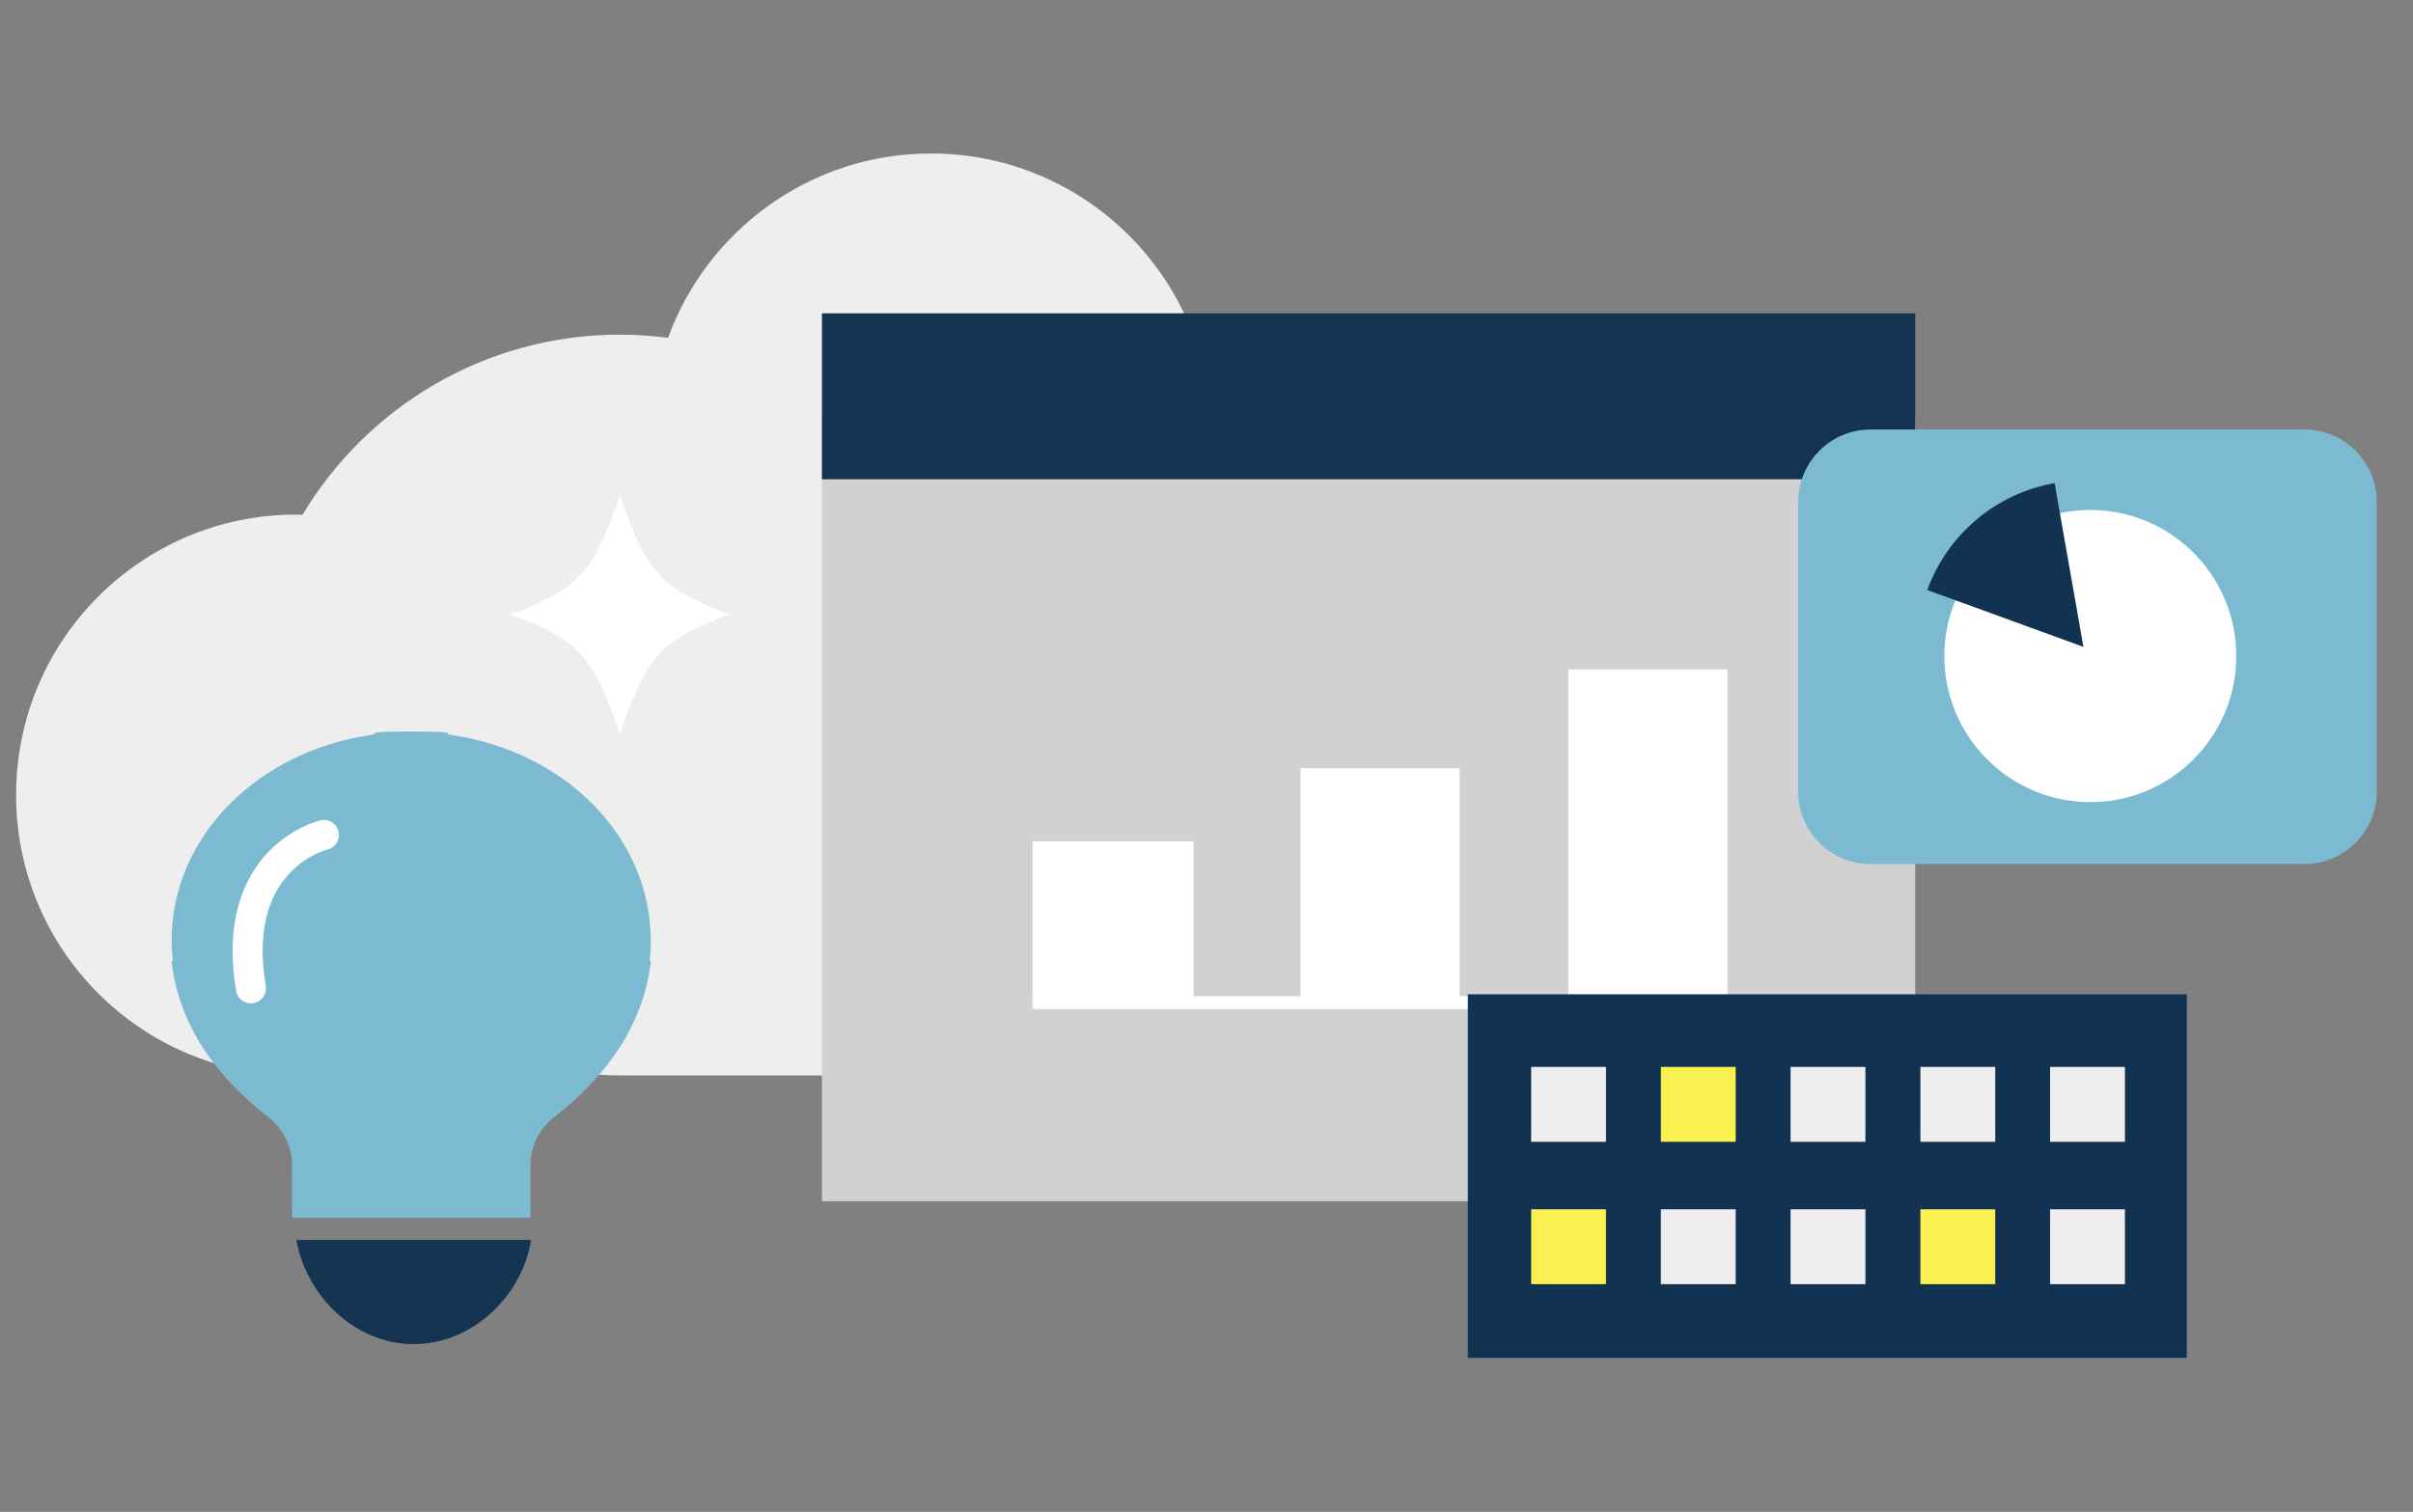 <svg width="359" height="225" viewBox="0 0 359 225" fill="none" xmlns="http://www.w3.org/2000/svg">
<rect x="0" y="0" width="359" height="225" fill="#808080" stroke="none"/>
<g clip-path="url(#clip0_1114_235)">
<path d="M180.199 64.57C180.199 41.51 161.531 22.841 138.516 22.841C120.517 22.841 105.233 34.283 99.39 50.273C97.049 49.978 94.669 49.801 92.25 49.801C72.185 49.801 54.619 60.553 45 76.623C44.685 76.623 44.39 76.583 44.095 76.583C21.061 76.564 2.393 95.252 2.393 118.312C2.393 141.373 21.061 160.042 44.076 160.042C52.259 160.042 59.891 157.639 66.323 153.563C74.054 157.698 82.867 160.042 92.23 160.042H138.496V134.776C143.965 126.288 147.191 116.205 147.269 105.374C166.075 101.337 180.179 84.618 180.179 64.57H180.199Z" fill="#EEEEEE"/>
<path d="M75.823 91.432C86.662 95.252 88.433 98.344 92.229 109.195C96.045 98.344 97.796 95.252 108.635 91.432C97.796 87.611 96.026 84.519 92.229 73.669C88.413 84.519 86.662 87.611 75.823 91.432Z" fill="white"/>
<path d="M284.946 62.267H122.287V178.77H284.946V62.267Z" fill="#D1D1D1"/>
<path d="M284.946 46.63H122.287V71.325H284.946V46.63Z" fill="#153452"/>
<path d="M177.582 125.205H153.623V149.191H177.582V125.205Z" fill="white"/>
<path d="M217.16 114.334H193.476V149.191H217.16V114.334Z" fill="white"/>
<path d="M257.013 99.624H233.33V149.211H257.013V99.624Z" fill="white"/>
<path d="M153.623 149.211H257.013" stroke="white" stroke-width="1.923" stroke-miterlimit="10"/>
<path d="M325.35 147.97H218.379V202.086H325.35V147.97Z" fill="#113351"/>
<path d="M238.936 158.781H227.802V169.927H238.936V158.781Z" fill="#EEEEEE"/>
<path d="M238.936 179.971H227.802V191.117H238.936V179.971Z" fill="#FAF050"/>
<path d="M258.232 158.781H247.099V169.927H258.232V158.781Z" fill="#FAF050"/>
<path d="M258.232 179.971H247.099V191.117H258.232V179.971Z" fill="#EEEEEE"/>
<path d="M277.53 158.781H266.396V169.927H277.53V158.781Z" fill="#EEEEEE"/>
<path d="M277.53 179.971H266.396V191.117H277.53V179.971Z" fill="#EEEEEE"/>
<path d="M296.847 158.781H285.713V169.927H296.847V158.781Z" fill="#EEEEEE"/>
<path d="M296.847 179.971H285.713V191.117H296.847V179.971Z" fill="#FAF050"/>
<path d="M316.144 158.781H305.01V169.927H316.144V158.781Z" fill="#EEEEEE"/>
<path d="M316.144 179.971H305.01V191.117H316.144V179.971Z" fill="#EEEEEE"/>
<path d="M342.838 63.921H278.297C272.355 63.921 267.537 68.743 267.537 74.693V117.82C267.537 123.769 272.355 128.592 278.297 128.592H342.838C348.78 128.592 353.598 123.769 353.598 117.82V74.693C353.598 68.743 348.78 63.921 342.838 63.921Z" fill="#7BBAD0"/>
<path d="M310.99 119.376C322.984 119.376 332.707 109.642 332.707 97.635C332.707 85.628 322.984 75.894 310.99 75.894C298.996 75.894 289.273 85.628 289.273 97.635C289.273 109.642 298.996 119.376 310.99 119.376Z" fill="white"/>
<path d="M309.967 96.276L305.678 71.896C301.41 72.644 297.397 74.515 294.073 77.312C290.748 80.108 288.211 83.732 286.735 87.808L309.986 96.276H309.967Z" fill="#113351"/>
<path d="M79.01 184.54C77.712 192.791 70.375 200.038 61.523 200.038C52.671 200.038 45.491 192.653 44.094 184.54" fill="#153452"/>
<path d="M96.814 140.034C96.814 124.457 83.968 111.715 66.756 109.313L66.501 109.037C64.829 108.84 63.137 108.88 61.406 108.88C61.327 108.88 61.248 108.88 61.17 108.88C61.091 108.88 61.012 108.88 60.934 108.88C59.203 108.88 57.511 108.84 55.839 109.037L55.583 109.313C38.391 111.696 25.526 124.457 25.526 140.034C25.526 140.999 25.605 141.944 25.703 142.87L25.526 143.066C26.647 152.834 32.411 160.436 39.945 166.284C42.128 167.978 43.446 170.597 43.446 173.413V181.231H78.913V173.413C78.913 170.597 80.231 167.978 82.414 166.284C89.948 160.416 95.712 152.814 96.833 143.066L96.656 142.87C96.754 141.944 96.833 140.999 96.833 140.034H96.814Z" fill="#7BBAD0"/>
<path d="M48.187 124.26C48.187 124.26 34.063 127.548 37.328 147.084" stroke="white" stroke-width="4.471" stroke-linecap="round" stroke-linejoin="round"/>
</g>
<defs>
<clipPath id="clip0_1114_235">
<rect width="351.205" height="179.245" fill="white" transform="translate(2.393 22.841)"/>
</clipPath>
</defs>
</svg>
